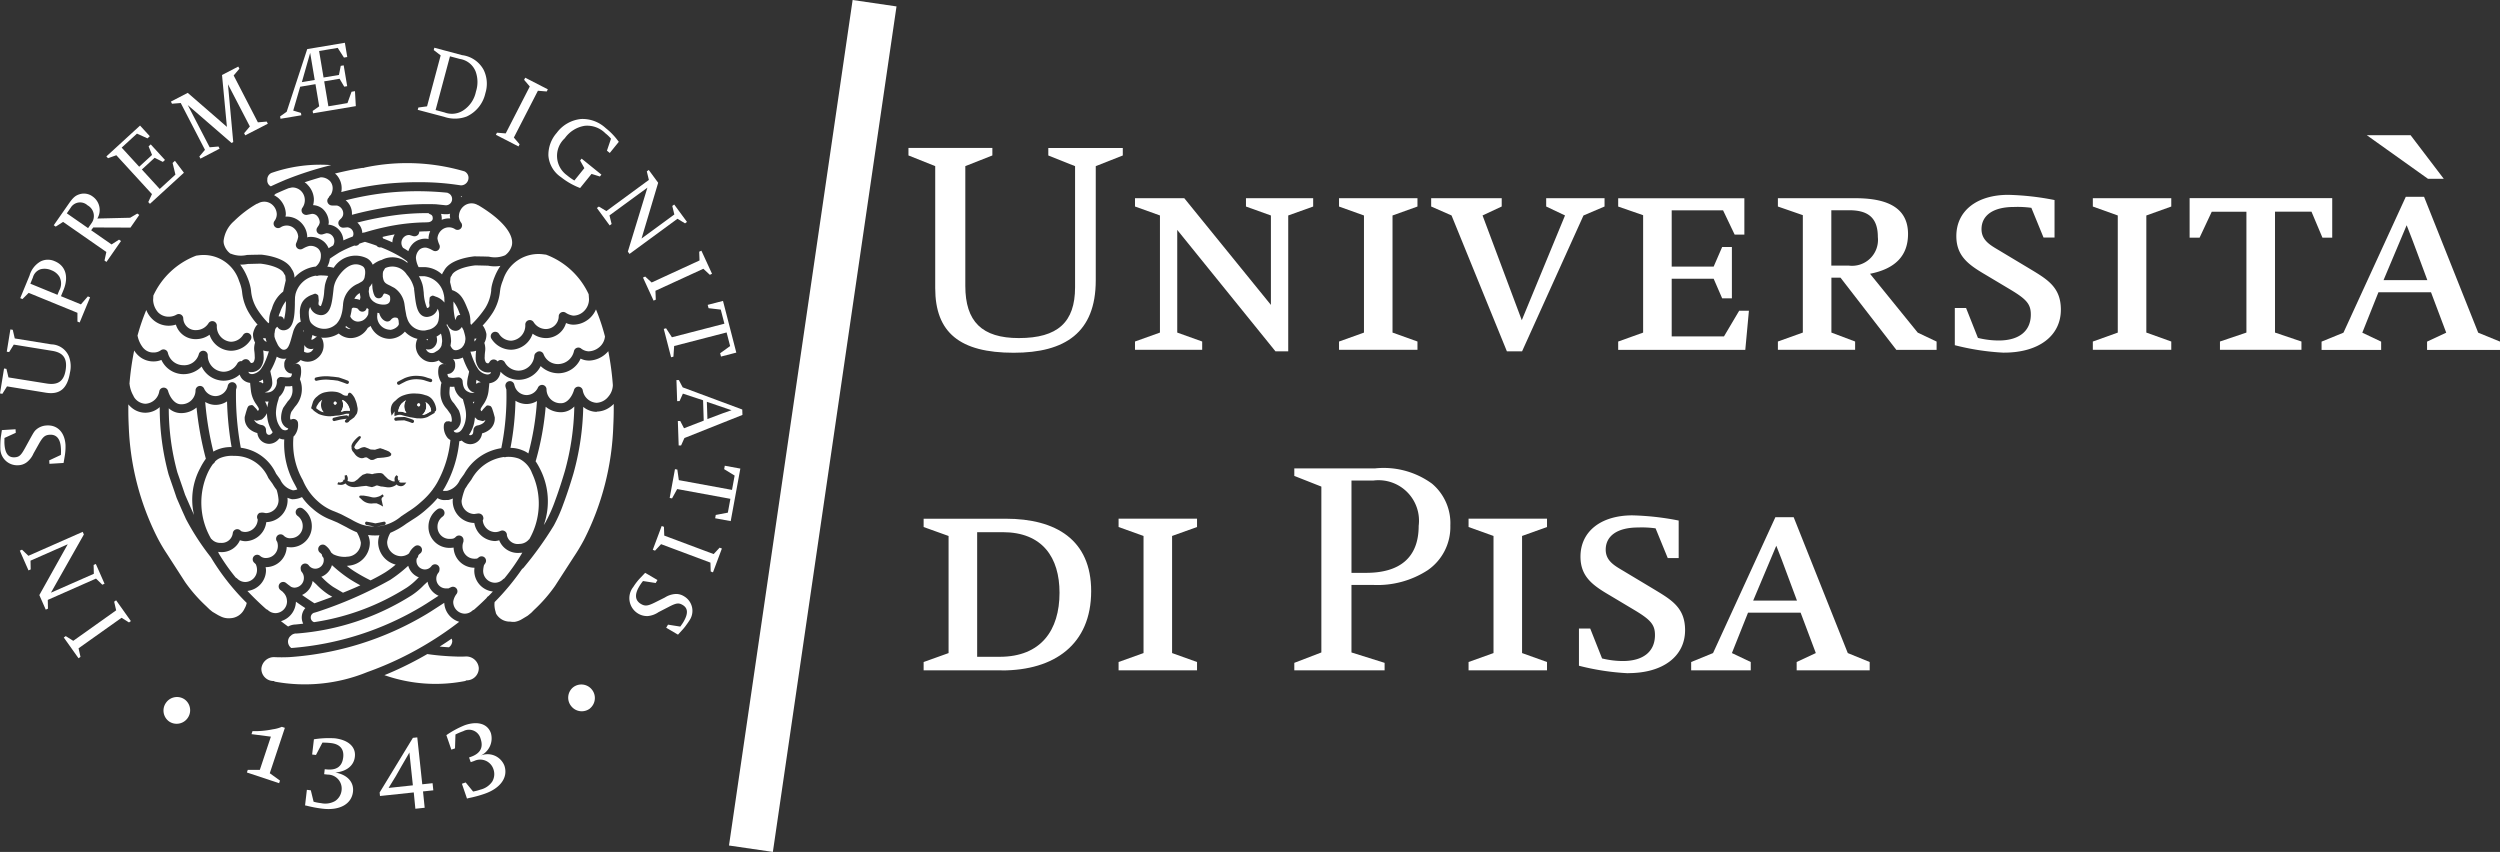 <svg xmlns="http://www.w3.org/2000/svg" xmlns:xlink="http://www.w3.org/1999/xlink" width="150.337" height="51.229" viewBox="0 0 150.337 51.229"><rect x="0" y="0" width="150.337" height="51.229" fill="#333333" stroke="none"/><defs><clipPath id="clip-path"><path id="path18" d="M0-81.324H44.643V-127.41H0Z" transform="translate(0 127.41)"></path></clipPath></defs><g id="UNIPI" transform="translate(0 133.847)"><g id="g12" transform="translate(0 -133.654)"><g id="g14" transform="translate(0 2.379)"><g id="g16" clip-path="url(#clip-path)"><path id="path22" d="M39.747-16.843l.666-2-1.166-.15.061-.182a5.294,5.294,0,0,0,1.224-.11,2.043,2.043,0,0,0,.539-.149l.183.061-.908,2.73.614.442-.052.157-1.938-.644.052-.157.725,0" transform="translate(-24.123 60.569)" fill="#fff"></path><path id="path24" d="M48.153-13.595l.11-.942.237.028.167.687a2.707,2.707,0,0,0,.444.085,1.2,1.2,0,0,0,.842-.122.88.88,0,0,0,.395-.635.838.838,0,0,0-.829-.958l-.217-.025.035-.3.079.009c.626.073.967-.167,1.032-.72.059-.5-.2-.8-.74-.861a4.088,4.088,0,0,0-.511-.026l-.387.742-.231-.027.107-.915a5.7,5.7,0,0,1,1.262-.06c.816.1,1.274.523,1.2,1.115-.062.534-.5.877-1.172.944.713.124,1.128.573,1.059,1.159-.086.738-.8,1.135-1.821,1.015a7.1,7.1,0,0,1-.96-.179l-.1-.019" transform="translate(-29.809 59.461)" fill="#fff"></path><path id="path26" d="M62.062-13.475l.56-.06-.1-.982.62-.066-.045-.429-.62.066-.3-2.821-.264.028-2,3.286.022.211,2.031-.215Zm-1.607-1.256.108-.178.324-.528.348-.611.406-.7.061-.113.21,1.978-1.457.155" transform="translate(-37.084 59.537)" fill="#fff"></path><path id="path28" d="M71.7-15.452l-.308-.9.226-.078.447.547a2.742,2.742,0,0,0,.437-.115,1.2,1.2,0,0,0,.707-.474.881.881,0,0,0,.082-.743.838.838,0,0,0-1.162-.506l-.207.071-.1-.282.075-.026c.6-.2.8-.569.619-1.1a.72.72,0,0,0-1.04-.456,4.06,4.06,0,0,0-.472.2l-.028.837-.219.075-.3-.872a5.718,5.718,0,0,1,1.112-.6c.778-.267,1.375-.079,1.568.485a1.144,1.144,0,0,1-.648,1.358,1.086,1.086,0,0,1,1.456.587c.241.7-.231,1.369-1.2,1.7a7.04,7.04,0,0,1-.943.254l-.1.028" transform="translate(-43.615 60.91)" fill="#fff"></path><path id="path30" d="M26.135-22.677a.806.806,0,0,1-.17-1.122.806.806,0,0,1,1.118-.194.807.807,0,0,1,.175,1.126.808.808,0,0,1-1.123.191" transform="translate(-15.978 63.481)" fill="#fff"></path><path id="path32" d="M14.1-38.156l-.118.084-.447-.28-2.585,1.835.116.515-.118.084-.886-1.248.118-.084.451.284L13.211-38.8l-.12-.519.118-.084.886,1.248" transform="translate(-6.226 72.93)" fill="#fff"></path><path id="path34" d="M8.213-47.09l-.133.059L7.7-47.4,4.8-46.118l.011.527-.133.058-.386-.875L6-49.464l-2.238.986.011.527-.133.059-.523-1.188.133-.059.384.369L6.9-50.211l.07.159-1.98,3.5L7.57-47.688l-.013-.532.133-.059.523,1.188" transform="translate(-1.927 79.621)" fill="#fff"></path><path id="path36" d="M3.856-64.76l-.85.052-.013-.208.7-.327a2.606,2.606,0,0,0,0-.43c-.033-.538-.264-.809-.669-.784-.284.017-.411.124-.647.539l-.33.589a1.33,1.33,0,0,1-.426.543.886.886,0,0,1-.484.163A1.013,1.013,0,0,1,.055-65.673c-.006-.1,0-.273.008-.436.01-.128.021-.234.034-.3l.037-.246.012-.082.822-.05.013.214L.3-66.263l0,.047c0,.151-.006.192,0,.3.035.579.231.84.613.816.266-.016.377-.11.607-.525l.35-.637c.215-.385.246-.433.4-.553a1.036,1.036,0,0,1,.574-.2c.642-.039,1.082.416,1.128,1.168a3.394,3.394,0,0,1-.05.7l-.056.329-.013.065" transform="translate(-0.033 90.028)" fill="#fff"></path><path id="path38" d="M.143-78.29,0-78.313l.244-1.5.143.023.122.513L2.8-78.91c.687.111,1.038-.137,1.146-.8.113-.7-.134-1.055-.8-1.163L.829-81.249.55-80.8l-.143-.023.217-1.339.143.023.121.519,2.191.355a1.18,1.18,0,0,1,1.059.712,1.669,1.669,0,0,1,.069.986c-.157.967-.612,1.345-1.453,1.209L.421-78.738l-.278.448" transform="translate(0 99.4)" fill="#fff"></path><path id="path40" d="M7.4-90.9l-.134-.055-.417.48-1.2-.493.154-.375c.326-.793.123-1.459-.525-1.726a.988.988,0,0,0-.857.012,1.433,1.433,0,0,0-.662.85L3.2-90.85l.134.055.373-.373,2.933,1.2,0,.527.134.055Zm-3.591-.823.152-.37a.707.707,0,0,1,.48-.5,1,1,0,0,1,.631.065.955.955,0,0,1,.489.4.869.869,0,0,1-.022.831l-.1.247-1.63-.669" transform="translate(-1.983 106.207)" fill="#fff"></path><path id="path42" d="M10.866-101.566l2.238.009.529-.762-.119-.083-.429.252-1.974.047a.994.994,0,0,0-.285-1.327.875.875,0,0,0-.774-.136c-.261.08-.4.2-.662.577l-.9,1.29.119.083.444-.284,2.6,1.809-.111.515.119.083.873-1.257-.119-.083-.448.289-1.228-.853Zm-1.59-.85.231-.333a.66.66,0,0,1,1.014-.149.731.731,0,0,1,.256,1.053l-.222.319-1.28-.89" transform="translate(-5.258 112.672)" fill="#fff"></path><path id="path44" d="M18.944-111.695l1.069,1.167.944-.865-.17-.7.141-.129.539.717-2.043,1.871-.1-.107.222-.478-2.142-2.338-.5.179-.1-.107,2.026-1.856.587.641-.141.129-.632-.286-.919.842,1.053,1.15.773-.709-.207-.518.128-.117.857.936-.128.117-.494-.247-.774.709" transform="translate(-10.408 119.32)" fill="#fff"></path><path id="path46" d="M30.337-120.031l-.294-3.117.978-.506.067.129-.344.407L32.2-120.3l.531-.046.067.129-1.359.7-.066-.129.344-.407L30.4-122.59l.318,3.477-.1.053-2.634-2.278L29.3-118.8l.531-.046.067.129-1.153.6-.066-.129.339-.4-1.457-2.816-.526.043-.067-.129,1.014-.525,2.359,2.049" transform="translate(-16.692 125.085)" fill="#fff"></path><path id="path48" d="M46.569-123.589l-.394.278.024.143,2.572-.432-.051-.9-.206.035-.244.682-1.149.193-.252-1.5.926-.156.28.476.177-.03-.21-1.252-.177.03-.108.547-.926.155-.268-1.595,1.12-.188.374.584.2-.034-.144-.857-2.264.38-1.236,3.769-.394.278.024.143,1.252-.21-.024-.143-.464-.139.418-1.434.92-.155Zm-1.043-1.453.5-1.76.274,1.629Z" transform="translate(-27.374 127.41)" fill="#fff"></path><path id="path50" d="M67.531-122.481a1.992,1.992,0,0,0,1.361-.02,2.014,2.014,0,0,0,1.12-1.4,1.9,1.9,0,0,0-.1-1.395,1.713,1.713,0,0,0-1.3-.893l-1.668-.446-.038.14.418.322-.819,3.063-.523.07-.037.14Zm.35-3.638.6.16a1.216,1.216,0,0,1,.948.763,1.852,1.852,0,0,1,.015,1.2,1.764,1.764,0,0,1-.779,1.141,1.25,1.25,0,0,1-1.115.11l-.532-.142.865-3.231" transform="translate(-40.824 126.933)" fill="#fff"></path><path id="path52" d="M78.271-118.463l.066-.129.526.042,1.447-2.821-.341-.4.066-.129,1.361.7-.066.129-.531-.044L79.352-118.3l.346.405-.066.129-1.361-.7" transform="translate(-48.452 124)" fill="#fff"></path><path id="path54" d="M89.153-112.08l-.685.847-.073-.029a4.32,4.32,0,0,1-1.075-.624,1.722,1.722,0,0,1-.759-1.292,2,2,0,0,1,.5-1.371,2.073,2.073,0,0,1,1.474-.836,2.052,2.052,0,0,1,1.472.549,3.949,3.949,0,0,1,.74.763l.048.061-.543.671-.171-.139.245-.718a2.094,2.094,0,0,0-.335-.323,1.543,1.543,0,0,0-1.251-.453,1.819,1.819,0,0,0-1.194.749A1.436,1.436,0,0,0,87.678-112a3.429,3.429,0,0,0,.445.315l.6-.744-.255-.459.091-.113,1.19.962-.091.113-.507-.157" transform="translate(-53.583 119.968)" fill="#fff"></path><path id="path56" d="M94.222-105.046l.117-.086.452.273,2.556-1.875-.124-.513.117-.086.566.771-1,3.353,1.972-1.446-.124-.513.117-.086.768,1.047-.117.086-.455-.277-2.884,2.115-.1-.14,1.176-3.846L94.978-104.6l.128.517-.117.086-.768-1.047" transform="translate(-58.327 114.981)" fill="#fff"></path><path id="path58" d="M101.5-92.971l.132-.061.388.358L104.9-94l-.019-.527.132-.06.639,1.39-.132.06-.39-.363-2.881,1.324.021.532-.132.061-.639-1.39" transform="translate(-62.834 107.09)" fill="#fff"></path><path id="path60" d="M105.274-84.481l3.154-.816-.219-.847-.734-.085-.052-.2.92-.238.8,3.109-.92.238-.051-.2.6-.431-.212-.819-3.154.816-.044.64-.14.036-.441-1.706.14-.036.349.538" transform="translate(-64.866 102.19)" fill="#fff"></path><path id="path62" d="M108.411-71.723l-1.185.458L107-71.7l-.145,0,.05,1.471.145,0,.2-.448,3.49-1.39-.011-.325-3.583-1.333-.23-.439-.145,0,.043,1.269.145-.005.2-.447,1.214.4Zm1.672-.626c-.184.059-.275.091-.516.18l-.933.351-.035-1.037,1.485.506" transform="translate(-66.093 94.446)" fill="#fff"></path><path id="path64" d="M106.253-59.777l3.2.587.158-.861-.63-.387.038-.205.935.171-.579,3.159-.935-.171.036-.2.727-.138.153-.832-3.2-.587-.309.562-.142-.026.318-1.733.142.026.09.635" transform="translate(-65.434 86.078)" fill="#fff"></path><path id="path66" d="M103.574-51.134l.136.051.019.527,2.969,1.111.361-.385.136.051-.536,1.433-.136-.051-.017-.533-2.969-1.111-.363.391-.136-.051.536-1.433" transform="translate(-63.784 80.192)" fill="#fff"></path><path id="path68" d="M100.333-43.737l.735.431-.106.18-.763-.119a2.608,2.608,0,0,0-.242.355c-.273.465-.232.819.118,1.024.245.144.41.126.837-.087l.6-.3a1.331,1.331,0,0,1,.656-.213.885.885,0,0,1,.492.135,1.013,1.013,0,0,1,.317,1.476c-.05.085-.153.226-.25.357a3.025,3.025,0,0,1-.2.233l-.168.184-.056.061-.71-.417.109-.185.738.117.028-.037c.086-.124.112-.156.165-.246.293-.5.276-.826-.054-1.019-.23-.135-.374-.119-.8.1l-.646.333a1.36,1.36,0,0,1-.642.235,1.037,1.037,0,0,1-.59-.151,1.079,1.079,0,0,1-.285-1.6,3.388,3.388,0,0,1,.432-.553l.229-.242.047-.046" transform="translate(-61.532 75.613)" fill="#fff"></path><path id="path70" d="M91.008-24.67A.807.807,0,0,1,89.88-24.8a.806.806,0,0,1,.1-1.131.808.808,0,0,1,1.133.123.808.808,0,0,1-.107,1.135" transform="translate(-55.525 64.698)" fill="#fff"></path><path id="path72" d="M50.388-88.833a1.267,1.267,0,0,0,.309-.528,2.4,2.4,0,0,0,.1-.5l0-.022.011-.074h0a1.457,1.457,0,0,1,.913-1.32s.225-.125.237-.137a.421.421,0,0,0,.153-.262.011.011,0,0,0,0,0v0l.027-.174c.023-.244-.03-.405-.16-.479-.774-.441-1.421.572-1.493.689a1.606,1.606,0,0,0-.23.571s-.014.105-.016.13l-.017.151c-.065.565-.127,1.1-.439,1.315a.511.511,0,0,1-.428.073.675.675,0,0,1-.519-.473.681.681,0,0,0-.087.361,1.943,1.943,0,0,0,.043.381.536.536,0,0,0,.108.23,1.049,1.049,0,0,0,.689.337,1.038,1.038,0,0,0,.791-.268" transform="translate(-30.182 105.762)" fill="#fff"></path><path id="path74" d="M55.938-87.555a1.138,1.138,0,0,1,.331.068c.013-.053.024-.108.035-.162l-.042-.25a.771.771,0,0,0-.324.344" transform="translate(-34.628 102.951)" fill="#fff"></path><path id="path76" d="M49.5-81.175a1.68,1.68,0,0,1-.284-.109,1.875,1.875,0,0,1-.046.184.344.344,0,0,0-.011.078.068.068,0,0,0,.012.033.637.637,0,0,0,.219-.129.277.277,0,0,1,.111-.058" transform="translate(-30.429 98.857)" fill="#fff"></path><path id="path78" d="M54.826-82.525a1.112,1.112,0,0,1-.267-.178c-.014.022-.029.044-.044.065a.547.547,0,0,0,.271.123.145.145,0,0,0,.04-.01" transform="translate(-33.747 99.734)" fill="#fff"></path><path id="path80" d="M67.339-80.423a.378.378,0,0,0,.391.048l.2-.122a.614.614,0,0,0,.235-.313s0-.008,0-.006l.031-.221c0-.052,0-.1-.006-.146s-.008-.071-.013-.1c0-.008,0-.017,0-.025a1.154,1.154,0,0,0-.054-.207,1.453,1.453,0,0,1-.262.179.724.724,0,0,1,.03.188.589.589,0,0,1-.295.532.5.5,0,0,1-.378.035.6.6,0,0,0,.123.163" transform="translate(-41.609 99.003)" fill="#fff"></path><path id="path82" d="M67.373-80.626l-.108.023a.445.445,0,0,0,.1.044.065.065,0,0,0,.012-.033.235.235,0,0,0,0-.034" transform="translate(-41.64 98.449)" fill="#fff"></path><path id="path84" d="M67.654-89c0-.071-.009-.294-.009-.294l-.017-.114s0-.005,0-.008l-.045-.184a1.362,1.362,0,0,0-1.137-.975l-.128,0h-.2a2.246,2.246,0,0,1,.223.531l0,.009a1.427,1.427,0,0,1,.033.164l.035.29a2.631,2.631,0,0,0,.2.922c.1-.026.145-.056.145-.16a.924.924,0,0,0-.018-.155l.025-.277c.008-.083.053-.093.124-.138s.158.011.237.039l.026.009a1.076,1.076,0,0,1,.5.345" transform="translate(-40.927 104.613)" fill="#fff"></path><path id="path86" d="M48.05-79.273a.377.377,0,0,0,.391-.048.6.6,0,0,0,.123-.163.5.5,0,0,1-.378-.035.525.525,0,0,1-.179-.184c0,.033,0,.068,0,.1a2.12,2.12,0,0,1-.02.295l.059.036" transform="translate(-29.709 97.878)" fill="#fff"></path><path id="path88" d="M55.72-84.755a.733.733,0,0,0,.3-.062.7.7,0,0,0,.348-.393c0-.03,0-.07.007-.115l0-.029c0-.044.006-.094.009-.147a1.288,1.288,0,0,1-.1-.079.506.506,0,0,1-.087.155.274.274,0,0,1-.248.065.293.293,0,0,1-.2-.171l.01.022c-.016-.023-.1-.083-.3-.083-.025,0-.054.028-.083.053a3,3,0,0,1-.093.471.515.515,0,0,0,.438.312" transform="translate(-34.221 101.523)" fill="#fff"></path><path id="path90" d="M62.316-90.772a1.891,1.891,0,0,0-.443-.864,1.026,1.026,0,0,0-1.28-.4l-.034.025-.11.187a.7.7,0,0,0-.021.16c0,.008,0,.015,0,.022,0,.024,0,.05,0,.075s0,.033,0,.05q.008.065.024.133c.054.236.174.295.393.4l.076.037a.174.174,0,0,1,.014.011l.19.1a1.441,1.441,0,0,1,.615,1.047c.012.069.022.141.03.217l.075.405s0,.007,0,.01l.01.032.042.13-.01-.037a1.021,1.021,0,0,0,1.086.755l.271-.061a.864.864,0,0,0,.466-.354l0,0,.059-.148a1.964,1.964,0,0,0,.043-.381.683.683,0,0,0-.087-.361.675.675,0,0,1-.519.473.514.514,0,0,1-.428-.073c-.312-.216-.373-.75-.438-1.315l-.034-.28" transform="translate(-37.408 105.578)" fill="#fff"></path><path id="path92" d="M45.8-90.674l-.017,0a1.507,1.507,0,0,0-1.206,1.116l-.028.168-.009.318c0,.043,0,.087,0,.131-.014.664-.059,1.427-.573,1.538a.432.432,0,0,1-.481-.2.413.413,0,0,0-.041.031h0a.309.309,0,0,0-.092.145l-.019.1a.265.265,0,0,1-.016.1c0,.015,0,.031-.006.044s0,.015,0,.023a.521.521,0,0,0,0,.056c0,.005,0,.01,0,.016a.452.452,0,0,0,0,.06s0,0,0,.007.007.035.012.054l.006.019c0,.017.011.035.017.054l.007.021.032.087.133.279.036.057c.071.1.184.23.311.23.239,0,.339-.23.486-.778l.1-.354a1.5,1.5,0,0,1,.081-.19l.019-.036a.954.954,0,0,1,.091-.139l0-.006a.58.58,0,0,1,.256-.188c0-.011-.009-.021-.011-.033-.019-.1-.033-.19-.041-.279,0-.03,0-.057,0-.085s-.007-.087-.007-.128c0-.015,0-.029,0-.044s0-.052,0-.078a1.532,1.532,0,0,1,.019-.153c0-.023.008-.047.013-.069a1.068,1.068,0,0,1,.05-.16c0-.011.007-.024.012-.034a.967.967,0,0,1,.094-.167c.01-.015.022-.027.033-.041a.99.99,0,0,1,.093-.1l.05-.043a.988.988,0,0,1,.114-.08c.018-.011.034-.023.054-.033a1.33,1.33,0,0,1,.194-.087l.026-.009c.079-.028.166-.084.237-.039s.116.055.124.138l.025.278a.911.911,0,0,0-.018.157c0,.1.045.131.145.157a2.63,2.63,0,0,0,.2-.923l.021-.179.014-.11a1.15,1.15,0,0,1,.03-.145,2.1,2.1,0,0,1,.176-.459,3.264,3.264,0,0,0-.568-.028.264.264,0,0,1-.187.016" transform="translate(-26.808 104.68)" fill="#fff"></path><path id="path94" d="M58.582-88.276a1.147,1.147,0,0,0,.472.113c.384.011.412-.208.422-.28a.638.638,0,0,0,0-.114.3.3,0,0,0,0-.032.333.333,0,0,0-.012-.057l0-.013a.166.166,0,0,0-.053-.07s-.081-.044-.109-.056a.587.587,0,0,0-.191-.045.5.5,0,0,0-.085.138.27.27,0,0,1-.22.148.268.268,0,0,1-.241-.111.524.524,0,0,1-.053-.1c0-.01-.009-.021-.013-.032q-.017-.042-.03-.089c0-.011-.007-.022-.01-.034a2.147,2.147,0,0,1-.05-.269c0-.011,0-.023,0-.035,0-.034-.008-.068-.011-.1,0-.011,0-.022,0-.033,0-.036,0-.07-.006-.1a.925.925,0,0,1-.171.236c-.006.046-.022.174-.031.239l0,.04.044.254a.677.677,0,0,0,.361.4" transform="translate(-36.014 103.909)" fill="#fff"></path><path id="path96" d="M47.914-81.921a.785.785,0,0,0,.012-.127h0a.309.309,0,0,0-.033.042.23.23,0,0,1,.021.086" transform="translate(-29.647 99.329)" fill="#fff"></path><path id="path98" d="M40.575-91.891a.268.268,0,0,1-.039-.064c-.114-.268-.7-.511-1.415-.589l-.467.012-.3.008a2.047,2.047,0,0,1-.45.037,3.365,3.365,0,0,1,.446.8,3.151,3.151,0,0,1,.187.622l.022.154a2.479,2.479,0,0,0,.365,1.1,5.208,5.208,0,0,0,.681.853c.013-.019.026-.038.042-.057l0-.083a1.625,1.625,0,0,1,.1-.583l.066-.161a1.935,1.935,0,0,1,.677-1.02l.155-.675-.014-.146c-.009-.131-.014-.156-.054-.205" transform="translate(-23.462 105.826)" fill="#fff"></path><path id="path100" d="M44.014-85.817a.554.554,0,0,0-.025.109.408.408,0,0,1,.085-.008.213.213,0,0,1,.209.134l.027.068a4.1,4.1,0,0,0,.114-1.053s0-.021,0-.053c0-.005,0-.009,0-.014a2.274,2.274,0,0,0-.345.654l-.067.163" transform="translate(-27.231 102.168)" fill="#fff"></path><path id="path102" d="M60.934-100.207c0-.011,0-.02,0-.028a.205.205,0,0,0-.137-.208.267.267,0,0,1-.115-.075,14.727,14.727,0,0,0-1.86.106,19.448,19.448,0,0,0-2.42.463.9.9,0,0,1,.3.629.268.268,0,0,1,.13-.033c.384-.118.793-.226,1.227-.321a12.256,12.256,0,0,1,2.48-.289l.161-.01c.214-.049.239-.169.239-.235" transform="translate(-34.914 110.762)" fill="#fff"></path><path id="path104" d="M51.816-94.988a1.229,1.229,0,0,1-.155.488,2.374,2.374,0,0,1,.386.067A1.549,1.549,0,0,1,54.052-95a.816.816,0,0,1,.342.383,1.615,1.615,0,0,1,.484-.274.233.233,0,0,1,.041-.007,1.388,1.388,0,0,1,1.572.18c-.008-.031-.015-.063-.02-.093a4.3,4.3,0,0,0-.548-.365l-.02-.011a8.1,8.1,0,0,0-1.013-.476.257.257,0,0,1-.264-.1c-.223-.082-.458-.158-.7-.23-.114.036-.228.072-.335.11a.259.259,0,0,1-.3.113,7.44,7.44,0,0,0-.9.413s-.447.279-.566.373" transform="translate(-31.98 107.964)" fill="#fff"></path><path id="path106" d="M60.314-83.748c.232,0,.539-.206.539-.362l-.017-.206-.028-.089a.117.117,0,0,0-.093-.073.416.416,0,0,0-.077-.01.3.3,0,0,0-.034,0,.264.264,0,0,0-.05.006.379.379,0,0,0-.185.134.271.271,0,0,1-.293.085.519.519,0,0,1-.147-.078c-.011-.008-.022-.018-.033-.027a.605.605,0,0,1-.089-.1l-.011-.014a.9.9,0,0,1-.123-.272c-.037-.006-.073-.013-.11-.021,0,.07-.008.134-.008.134a.792.792,0,0,0,.757.885" transform="translate(-36.868 101.012)" fill="#fff"></path><path id="path108" d="M60.419-96.915c.193.075.38.152.556.233,0-.011,0-.023,0-.035a1.033,1.033,0,0,1,.138-.444c-.16.029-.32.058-.48.093-.087.019-.169.04-.254.06l.038.092" transform="translate(-37.378 108.684)" fill="#fff"></path><path id="path110" d="M44.285-72.331a.9.9,0,0,0,.269-.685c0-.062-.012-.147-.019-.222l-.014,0c-.027.007-.054.012-.081.016l-.049.006-.045,0-.06,0h-.093l-.049,0-.036,0c0,.006,0,.013-.005.018a1.133,1.133,0,0,1-.355.622l-.052.192a2.675,2.675,0,0,0-.138.749,1.655,1.655,0,0,0,.029.308,1.265,1.265,0,0,0,.3.656.3.3,0,0,0,.166.092.255.255,0,0,0,.214-.041.228.228,0,0,0,.031-.065.524.524,0,0,1-.224-.129.706.706,0,0,1-.207-.532,1.54,1.54,0,0,1,.13-.578l.286-.409" transform="translate(-26.964 93.875)" fill="#fff"></path><path id="path112" d="M65.087-97.681l-.022,0-.2.012c-.143,0-.288.009-.432.017a.3.3,0,0,1-.063.182.3.3,0,0,1-.312.087l-.21-.063a.437.437,0,0,0-.32.108A.482.482,0,0,0,63.36-97a.489.489,0,0,0,.1.325c.113.065.219.131.318.2a1.14,1.14,0,0,1,.33-.506,1.077,1.077,0,0,1,.825-.236c.021,0,.042.014.064.018,0-.011-.007-.026-.007-.037s0-.022,0-.033a1.293,1.293,0,0,1,.1-.409" transform="translate(-39.221 109.007)" fill="#fff"></path><path id="path114" d="M71.2-70.474a.229.229,0,0,0,.031.065.257.257,0,0,0,.215.041.273.273,0,0,0,.136-.064.576.576,0,0,0,.106-.113,1.444,1.444,0,0,0,.226-.571,1.691,1.691,0,0,0,.028-.272c0-.008,0-.016,0-.023a1.738,1.738,0,0,0-.016-.237c0-.022-.007-.043-.011-.065-.01-.058-.021-.116-.035-.174-.006-.023-.011-.046-.016-.069-.019-.072-.038-.144-.06-.219l-.052-.194a1.082,1.082,0,0,1-.515-.751,1.651,1.651,0,0,1-.265,0,2.736,2.736,0,0,0-.026.309.893.893,0,0,0,.268.686s.286.41.291.422a1.519,1.519,0,0,1,.124.564.707.707,0,0,1-.207.533.522.522,0,0,1-.224.129" transform="translate(-43.917 93.802)" fill="#fff"></path><path id="path116" d="M68.236-101.315a.675.675,0,0,0,.149.439.271.271,0,0,1-.038.338.272.272,0,0,1-.339.034.676.676,0,0,0-.322-.11.672.672,0,0,0-.491.166.729.729,0,0,0-.248.505,1.484,1.484,0,0,0,.119.379.272.272,0,0,1-.06.307.267.267,0,0,1-.307.045l-.07-.036a1.38,1.38,0,0,0-.339-.141.54.54,0,0,0-.417.111.716.716,0,0,0-.22.507,1.477,1.477,0,0,0,.161.548l.233,0,.125,0a1.633,1.633,0,0,1,1.052.44.719.719,0,0,1,.1-.188.3.3,0,0,1,.028-.047s0,.008-.006.012c.322-.63,1.374-.814,1.825-.864l.543.009.28.008a.446.446,0,0,1,.071.007,1.572,1.572,0,0,0,.951-.088,1.057,1.057,0,0,0,.407-.595.82.82,0,0,0,.017-.168c0-.664-.751-1.48-2.028-2.243a.257.257,0,0,1-.042-.015.733.733,0,0,0-.32-.1.736.736,0,0,0-.538.182.8.8,0,0,0-.272.554" transform="translate(-40.642 111.713)" fill="#fff"></path><path id="path118" d="M57.621-103.1A15.719,15.719,0,0,1,60-103.2l.568.059.069,0a.371.371,0,0,0,.332-.4.374.374,0,0,0-.243-.331.311.311,0,0,1-.035-.021,17.93,17.93,0,0,0-3.516-.009,17.916,17.916,0,0,0-2.606.464,1.021,1.021,0,0,1,.379.82c0,.017,0,.035,0,.053a19.717,19.717,0,0,1,2.672-.528" transform="translate(-33.783 112.911)" fill="#fff"></path><path id="path120" d="M45.314-101.584a1.225,1.225,0,0,1,.965.3,1.072,1.072,0,0,1,.256.373c.084-.056.176-.111.271-.166a.492.492,0,0,0,.072-.292.482.482,0,0,0-.164-.335.439.439,0,0,0-.32-.109l-.21.063a.3.3,0,0,1-.311-.086.261.261,0,0,1-.033-.3l.048-.077a.549.549,0,0,0,.114-.25.6.6,0,0,0-.182-.415.412.412,0,0,0-.29-.1l-.276.056a.288.288,0,0,1-.3-.116.265.265,0,0,1,0-.3.788.788,0,0,0,.149-.518.769.769,0,0,0-.262-.533.709.709,0,0,0-.205-.123.691.691,0,0,0-.313-.052l-.194.042s.007,0,.012-.005q-.42.169-.8.347a.265.265,0,0,1-.09.075,1.258,1.258,0,0,1,.135.084,1.232,1.232,0,0,1,.119.085,1.336,1.336,0,0,1,.457.926c0,.026,0,.051,0,.076a.89.89,0,0,1-.023.122,1.209,1.209,0,0,1,.876.3,1.266,1.266,0,0,1,.434.878c0,.011,0,.021,0,.032s-.006.026-.007.038c.023,0,.046-.017.069-.019" transform="translate(-26.774 113.267)" fill="#fff"></path><path id="path122" d="M70.168-100.147a.822.822,0,0,1-.023-.122c0-.025,0-.05,0-.075s.01-.054.014-.081a.877.877,0,0,1-.171.03l-.172,0-.2-.021a.9.9,0,0,1,.039.206.861.861,0,0,1,0,.152,1.2,1.2,0,0,1,.519-.085" transform="translate(-43.093 110.705)" fill="#fff"></path><path id="path124" d="M41.532-80.8a.566.566,0,0,0,.031.091.4.4,0,0,0,.181.139,1.441,1.441,0,0,1-.062-.224.459.459,0,0,1-.15-.006" transform="translate(-25.71 98.557)" fill="#fff"></path><path id="path126" d="M54.918-44.855l-.051.043a8.272,8.272,0,0,1-1.04.809,24.6,24.6,0,0,1-4.358,1.912l-.133.04a.263.263,0,0,1-.058.018l-.012,0a.293.293,0,0,0-.213.286.291.291,0,0,0,.2.283,14.334,14.334,0,0,0,5.581-2.081,3.827,3.827,0,0,0,.644-.545l.076-.067a1.054,1.054,0,0,1-.639-.7" transform="translate(-30.366 76.305)" fill="#fff"></path><path id="path128" d="M45.95-39.226a.484.484,0,0,0-.279.094.266.266,0,0,1-.07.061.474.474,0,0,0-.142.327.477.477,0,0,0,.2.392,17.929,17.929,0,0,0,7.871-2.513l.247-.153.737-.477a1.119,1.119,0,0,1-.661-.845l-.218.2a4.278,4.278,0,0,1-.738.619,15.087,15.087,0,0,1-6.946,2.3" transform="translate(-28.14 74.748)" fill="#fff"></path><path id="path130" d="M48.313-42.445a1.123,1.123,0,0,1-.636.839q.366.258.745.5l.027-.008c.367-.128.713-.255,1.048-.382l-.228-.134a4.273,4.273,0,0,1-.738-.619l-.218-.2" transform="translate(-29.514 74.813)" fill="#fff"></path><path id="path132" d="M52.02-43.3q.562-.226,1.045-.445c-.2-.108-.4-.222-.619-.36a8.265,8.265,0,0,1-1.04-.81l-.051-.043a1.053,1.053,0,0,1-.639.7l.075.067a3.816,3.816,0,0,0,.643.545l.585.345" transform="translate(-31.395 76.371)" fill="#fff"></path><path id="path134" d="M56.628-49.29a1.29,1.29,0,0,1,.077-.4,2.967,2.967,0,0,1-.347.01c-.122,0-.232-.014-.337-.027a1.34,1.34,0,0,1,.106.448,1.386,1.386,0,0,1-1.307,1.4.26.26,0,0,1-.062.008l.011,0-.026,0a5.084,5.084,0,0,0,.481.346,10.206,10.206,0,0,0,.95.528c.336-.167.636-.331.888-.487a5.623,5.623,0,0,0,.622-.462,1.4,1.4,0,0,1-1.057-1.365" transform="translate(-33.888 79.306)" fill="#fff"></path><path id="path136" d="M74.676-70.632c.021-.04.043-.077.066-.114a.737.737,0,0,1-.083.008l-.012,0c.01.034.019.068.028.1" transform="translate(-46.21 92.333)" fill="#fff"></path><path id="path138" d="M38.557-49.446a.734.734,0,0,0-.188-.479.25.25,0,0,1-.038-.039l-.015-.024c-.052-.041-.106-.081-.157-.123a.271.271,0,0,1-.041-.381.271.271,0,0,1,.381-.041c.062.05.126.1.189.147,0,0,.01,0,.014.009l0,0,.091.071a.5.5,0,0,0,.215.057.581.581,0,0,0,.566-.593.545.545,0,0,0-.13-.355.27.27,0,0,1-.057-.142l-.006-.064a.271.271,0,0,1,.173-.279.27.27,0,0,1,.315.093.488.488,0,0,0,.4.2.513.513,0,0,0,.5-.524.54.54,0,0,0-.017-.132.286.286,0,0,1-.094-.193.509.509,0,0,0-.109-.109.271.271,0,0,1-.063-.378.271.271,0,0,1,.378-.064,1.061,1.061,0,0,1,.346.423l.131.109h0a1.538,1.538,0,0,0,.767.154.278.278,0,0,1,.066-.008A.846.846,0,0,0,43-52.964a2,2,0,0,0-.238-.614,5.064,5.064,0,0,1-.624-.306l-.544-.281-.369-.157a3.534,3.534,0,0,1-1.142-.691,3.3,3.3,0,0,1-.622-.683,1.337,1.337,0,0,1-.57.13.262.262,0,0,1-.073-.01c-.084-.023-.16-.05-.232-.078a1.269,1.269,0,0,1,.009.131,1.321,1.321,0,0,1-1.282,1.333,1.3,1.3,0,0,1-1.267,1.149,1.269,1.269,0,0,1-.318-.06,1.2,1.2,0,0,1-1.151.714,1.437,1.437,0,0,1-.167-.016.272.272,0,0,1,.043.092,12.106,12.106,0,0,0,1.029,1.462.269.269,0,0,1,.088.059.682.682,0,0,0,.485.2.719.719,0,0,0,.7-.733.769.769,0,0,0-.078-.342l-.093-.087a.277.277,0,0,1-.021-.382.265.265,0,0,1,.371-.032.5.5,0,0,0,.375.133.718.718,0,0,0,.7-.733.769.769,0,0,0-.041-.24l-.022-.034a.271.271,0,0,1-.043-.146.27.27,0,0,1,.1-.212.271.271,0,0,1,.363.024.52.52,0,0,0,.438.149.719.719,0,0,0,.7-.733.744.744,0,0,0-.309-.608.271.271,0,0,1-.065-.377A.271.271,0,0,1,39.513-55a1.286,1.286,0,0,1,.538,1.051,1.261,1.261,0,0,1-1.243,1.274,1.614,1.614,0,0,1-.267-.024,1.253,1.253,0,0,1-1.232,1.216c-.013,0-.022-.005-.035-.005a1.276,1.276,0,0,1,.022.174,1.26,1.26,0,0,1-1.119,1.262c.351.371.729.739,1.137,1.1a.267.267,0,0,1,.1.056.673.673,0,0,0,.455.179.708.708,0,0,0,.691-.723" transform="translate(-21.3 83.016)" fill="#fff"></path><path id="path140" d="M45.239-37.812c.154-.014.3-.032.449-.049a.847.847,0,0,1-.087-.371.848.848,0,0,1,.215-.564c-.191-.126-.381-.255-.566-.386a1.255,1.255,0,0,1-.9,1.171q.211.164.43.323a.952.952,0,0,1,.458-.123" transform="translate(-27.455 72.793)" fill="#fff"></path><path id="path142" d="M63.256-30.909a20.864,20.864,0,0,1-1.986,1.016q-.294.131-.587.249a9.256,9.256,0,0,0,4.862.351c.027-.012.047-.036.078-.038l.028,0a.731.731,0,0,0,.707-.745.757.757,0,0,0-.78-.691c-.2.011-.432.012-.676,0a14.835,14.835,0,0,1-1.646-.146" transform="translate(-37.566 67.672)" fill="#fff"></path><path id="path144" d="M23.722-63.42l-.22-.487s-.346-.791-.348-.8-.147-.434-.145-.429l-.331-.957a15.309,15.309,0,0,1-.539-4.071,1.292,1.292,0,0,1-.862.339,1.279,1.279,0,0,1-.77-.258,1.51,1.51,0,0,1-.256-.245c0,.109,0,.219,0,.329q0,.5.026,1.006a16.088,16.088,0,0,0,1.712,6.661,10,10,0,0,0,.576.983l1.1,1.707a9.066,9.066,0,0,0,1.278,1.458s.032.033.037.037l.155.15.177.144c.04.024.337.2.337.2l.123.061a1.088,1.088,0,0,0,.627.123A.977.977,0,0,0,27.217-58l.021-.043a1.071,1.071,0,0,0,.132-.344,13.938,13.938,0,0,1-2.158-2.748,15.03,15.03,0,0,1-1.49-2.287" transform="translate(-12.534 92.072)" fill="#fff"></path><path id="path146" d="M33.134-67.9a2.082,2.082,0,0,1,.842-.148,19.132,19.132,0,0,1-.274-2.749,1.265,1.265,0,0,1-.691.211,1.221,1.221,0,0,1-.622-.176,18.659,18.659,0,0,0,.492,2.987,1.321,1.321,0,0,1,.254-.125" transform="translate(-20.049 92.362)" fill="#fff"></path><path id="path148" d="M70.157-33.222a.474.474,0,0,0-.035-.133c-.233.163-.474.322-.719.477.191.019.377.034.557.044a.478.478,0,0,0,.2-.388" transform="translate(-42.963 69.187)" fill="#fff"></path><path id="path150" d="M35.3-58.746l.033-.011a.522.522,0,0,1,.194,0l.129.024a.78.78,0,0,0,.762-.8,2.713,2.713,0,0,0-.115-.6,2.6,2.6,0,0,1-.244-.361l-.237-.326a.26.26,0,0,1-.031-.055,2.192,2.192,0,0,0-2.059-1.3,1.835,1.835,0,0,0-.786.113.921.921,0,0,0-.347.226.264.264,0,0,1-.121.142,3.35,3.35,0,0,0-.3.5,4.331,4.331,0,0,0,.182,4,.245.245,0,0,1,.031.024.684.684,0,0,0,.551.225.666.666,0,0,0,.724-.589.27.27,0,0,1,.176-.218.27.27,0,0,1,.275.055l.058.052a.728.728,0,0,0,.237.045.774.774,0,0,0,.754-.753l0,0a.292.292,0,0,1-.041-.148.261.261,0,0,1,.015-.089.275.275,0,0,1,.162-.169" transform="translate(-19.667 87.018)" fill="#fff"></path><path id="path152" d="M20.674-76.074a.85.85,0,0,0,.709.447.893.893,0,0,0,.837-.756.271.271,0,0,1,.256-.214.27.27,0,0,1,.27.2c.11.383.4.8.772.8a.839.839,0,0,0,.881-.832.271.271,0,0,1,.214-.265.271.271,0,0,1,.3.153.76.76,0,0,0,.685.454.769.769,0,0,0,.74-.622.271.271,0,0,1,.32-.21.271.271,0,0,1,.21.32c-.009.041-.023.079-.035.118a17.447,17.447,0,0,0,.287,3.5,2.7,2.7,0,0,1,2.12,1.559l.234.322a.181.181,0,0,1,.017.026,1.137,1.137,0,0,0,.767.652.826.826,0,0,0,.262-.054c-.051-.1-.1-.2-.158-.307a4.944,4.944,0,0,1-.628-2.7c-.023,0-.045,0-.07,0a.749.749,0,0,1-.221-.064L29.4-73.5a.765.765,0,0,1-.563.284.719.719,0,0,1-.534-.23.752.752,0,0,1-.188-.419,1.2,1.2,0,0,1-.461-.233.852.852,0,0,1-.3-.662c0-.022,0-.044,0-.067l.079-.291.053-.168c.029-.091.072-.216.165-.237s.159-.048.225.02l.18.186c.021.03.056.078.091.12a.151.151,0,0,0,.061-.1c0-.057-.048-.131-.141-.272a1.755,1.755,0,0,1-.338-.843l-.033-.307-.015-.164a.762.762,0,0,1-.448-.206.755.755,0,0,1-.18-.293,1.472,1.472,0,0,1-.967.369,1.481,1.481,0,0,1-1.321-.854,1.523,1.523,0,0,1-1.1.461,1.473,1.473,0,0,1-1.319-.857,1.252,1.252,0,0,1-.464.091,1.34,1.34,0,0,1-.765-.227,1.471,1.471,0,0,1-.408-.431,16.886,16.886,0,0,0-.283,2c0,.006,0,.01.005.016a1.807,1.807,0,0,0,.25.738" transform="translate(-12.64 97.335)" fill="#fff"></path><path id="path154" d="M28.871-66.754a19.742,19.742,0,0,1-.56-3.08,1.434,1.434,0,0,1-.942.336,1.091,1.091,0,0,1-.728-.291,14.638,14.638,0,0,0,.515,3.849l.322.93.145.427.327.747.21.466a4,4,0,0,1,.369-2.817,3.845,3.845,0,0,1,.343-.568" transform="translate(-16.492 91.768)" fill="#fff"></path><path id="path156" d="M82.508-90.139a1.455,1.455,0,0,1-.875.294,1.1,1.1,0,0,1-.434-.1,1.248,1.248,0,0,1-1.209.907,1.388,1.388,0,0,1-.8-.265,1.391,1.391,0,0,1-1.284.965A1.414,1.414,0,0,1,76.714-89a.271.271,0,0,1,.082-.374.271.271,0,0,1,.374.082.874.874,0,0,0,.736.411.916.916,0,0,0,.843-.972.271.271,0,0,1,.2-.26.27.27,0,0,1,.3.115.877.877,0,0,0,.741.416.778.778,0,0,0,.77-.788.269.269,0,0,1,.147-.211.271.271,0,0,1,.257.008,1.1,1.1,0,0,0,.469.185.919.919,0,0,0,.635-.26,1,1,0,0,0,.313-.727l-.02-.3a4.615,4.615,0,0,0-2.575-2.385l-.035,0-.137-.018a2.233,2.233,0,0,0-2.405,1.557,2.62,2.62,0,0,0-.156.5l-.022.151a2.992,2.992,0,0,1-.429,1.287,5.031,5.031,0,0,1-.618.792.327.327,0,0,1,.06.071,1.3,1.3,0,0,1,.167.435,1.045,1.045,0,0,1-.124.536,1.2,1.2,0,0,1,.057.344,1.264,1.264,0,0,1-.011.168,2.435,2.435,0,0,0-.024.321.552.552,0,0,0,.072.342.208.208,0,0,0,.144.055.355.355,0,0,0,.093-.11.273.273,0,0,1,.226-.123.3.3,0,0,1,.241.12l0,0a.264.264,0,0,1,.065-.055.271.271,0,0,1,.368.107.95.95,0,0,0,.827.5.964.964,0,0,0,.946-.889.265.265,0,0,1,.124-.2.273.273,0,0,1,.094-.057.271.271,0,0,1,.344.168.916.916,0,0,0,.915.581.988.988,0,0,0,.91-.785.271.271,0,0,1,.164-.188.271.271,0,0,1,.248.027.8.8,0,0,0,.461.181,1.021,1.021,0,0,0,.6-.211.953.953,0,0,0,.389-.67.146.146,0,0,1,0-.015A12.308,12.308,0,0,0,83-90.762a1.53,1.53,0,0,1-.489.623" transform="translate(-47.161 106.797)" fill="#fff"></path><path id="path158" d="M52.261-39.014l-.8.516-.246.153a18.479,18.479,0,0,1-8.293,2.6c-.309.013-.6.014-.868,0a.761.761,0,0,0-.794.691.731.731,0,0,0,.707.744l.027,0c.031,0,.051.026.078.038a9.936,9.936,0,0,0,5.559-.575,19.846,19.846,0,0,0,3.866-1.87,19.409,19.409,0,0,0,1.66-1.153,1.253,1.253,0,0,1-.9-1.147" transform="translate(-25.542 72.69)" fill="#fff"></path><path id="path160" d="M78.665-78.17a1.09,1.09,0,0,1-.48-.116,1.467,1.467,0,0,1-1.3.881,1.55,1.55,0,0,1-1.1-.431,1.484,1.484,0,0,1-1.325.825A1.476,1.476,0,0,1,73.37-77.5a.8.8,0,0,1-.225.489.759.759,0,0,1-.448.206l-.015.162-.033.308a1.761,1.761,0,0,1-.338.843c-.093.142-.141.215-.141.272a.149.149,0,0,0,.061.1c.035-.042.071-.09.091-.12l.179-.186c.066-.069.133-.042.225-.021s.136.146.165.237l.054.168.079.29c0,.023,0,.045,0,.067a.851.851,0,0,1-.306.663,1.205,1.205,0,0,1-.458.232.757.757,0,0,1-.188.42.72.72,0,0,1-.534.23.746.746,0,0,1-.5-.218.737.737,0,0,1-.146.04,7.078,7.078,0,0,1-.873,2.78c-.041.069-.081.132-.121.194a.473.473,0,0,0,.173.012h.074a1.138,1.138,0,0,0,.782-.658.3.3,0,0,1,.017-.026s.243-.335.232-.318A3.092,3.092,0,0,1,73.416-72.9a15.547,15.547,0,0,0,.306-3.529,1.266,1.266,0,0,1-.054-.178.271.271,0,0,1,.21-.32.271.271,0,0,1,.32.21.774.774,0,0,0,.029.1.282.282,0,0,1,.016.046.761.761,0,0,0,.694.478.759.759,0,0,0,.685-.454.271.271,0,0,1,.3-.153.271.271,0,0,1,.214.264.839.839,0,0,0,.881.832c.374,0,.663-.412.772-.795a.271.271,0,0,1,.27-.2.27.27,0,0,1,.255.215.892.892,0,0,0,.837.756.961.961,0,0,0,.71-.38,1.1,1.1,0,0,0,.264-.684.025.025,0,0,0,0,0,17.1,17.1,0,0,0-.275-2.041,1.573,1.573,0,0,1-.436.362,1.549,1.549,0,0,1-.755.205" transform="translate(-43.271 97.279)" fill="#fff"></path><path id="path162" d="M84.212-69.9A1.281,1.281,0,0,1,83.4-70.2a16.04,16.04,0,0,1-.594,4.026c-.137.46-.351,1.148-.6,1.809h0a8.963,8.963,0,0,1-.583,1.315,21.039,21.039,0,0,1-1.815,2.527.265.265,0,0,1-.08.063,14.616,14.616,0,0,1-1.658,2c-.006.059-.01.114-.01.161a1.483,1.483,0,0,0,.066.408l.029.117a.943.943,0,0,0,.816.488.237.237,0,0,1,.043,0,1.018,1.018,0,0,0,.274.013,1.193,1.193,0,0,0,.417-.156l.352-.211.187-.153.137-.131.044-.048a9.042,9.042,0,0,0,1.274-1.453l1.108-1.717a11.944,11.944,0,0,0,.638-1.061,16.26,16.26,0,0,0,1.763-6.879q.026-.509.026-1.007c0-.1,0-.191,0-.287a1.7,1.7,0,0,1-.26.215,1.388,1.388,0,0,1-.767.245" transform="translate(-48.327 92.095)" fill="#fff"></path><path id="path164" d="M22.075-88.332a.769.769,0,0,0,.6.255.715.715,0,0,0,.449-.141.27.27,0,0,1,.248-.026.27.27,0,0,1,.164.187.958.958,0,0,0,.922.745.907.907,0,0,0,.939-.661.271.271,0,0,1,.3-.206.271.271,0,0,1,.239.269.973.973,0,0,0,.951.991.949.949,0,0,0,.827-.5.27.27,0,0,1,.272-.137.3.3,0,0,1,.239-.119.274.274,0,0,1,.226.122.359.359,0,0,0,.093.111c.1-.011.133-.041.144-.056a.552.552,0,0,0,.072-.342,2.421,2.421,0,0,0-.024-.321,1.266,1.266,0,0,1-.011-.167,1.2,1.2,0,0,1,.056-.344,1.047,1.047,0,0,1-.124-.536,1.285,1.285,0,0,1,.168-.435.288.288,0,0,1,.108-.107,4.543,4.543,0,0,1-.5-.677A2.991,2.991,0,0,1,28-91.713s-.021-.142-.021-.143a2.619,2.619,0,0,0-.157-.512A2.237,2.237,0,0,0,25.4-93.922l-.152.02-.03.01A4.652,4.652,0,0,0,22.664-91.5c0,.023-.012.262-.014.263a1.193,1.193,0,0,0,.29.736.874.874,0,0,0,.658.271.916.916,0,0,0,.459-.123.272.272,0,0,1,.258-.008.272.272,0,0,1,.147.211.733.733,0,0,0,.779.727.876.876,0,0,0,.741-.416.27.27,0,0,1,.3-.115.27.27,0,0,1,.2.26.915.915,0,0,0,.843.971.874.874,0,0,0,.736-.411.27.27,0,0,1,.374-.082.27.27,0,0,1,.082.374,1.412,1.412,0,0,1-1.191.661,1.391,1.391,0,0,1-1.283-.964,1.388,1.388,0,0,1-.8.264,1.229,1.229,0,0,1-1.224-.873,1.454,1.454,0,0,1-.419.067A1.41,1.41,0,0,1,22.7-90a1.505,1.505,0,0,1-.461-.632,12.148,12.148,0,0,0-.529,1.546.138.138,0,0,1,.007.015,1.682,1.682,0,0,0,.354.74" transform="translate(-13.442 106.702)" fill="#fff"></path><path id="path166" d="M66.939-51.513a1.626,1.626,0,0,0-.052.33.718.718,0,0,0,.7.733.682.682,0,0,0,.486-.2.274.274,0,0,1,.083-.055,12,12,0,0,0,1.086-1.555,1.232,1.232,0,0,1-.176.014,1.2,1.2,0,0,1-1.214-.757,1.255,1.255,0,0,1-.243.046,1.3,1.3,0,0,1-1.254-1.088h0a1.322,1.322,0,0,1-1.3-1.337.846.846,0,0,1,.014-.133,2.467,2.467,0,0,1-.237.08.281.281,0,0,1-.074.01h-.108a.774.774,0,0,1-.506-.114,5.747,5.747,0,0,1-.638.646,5.564,5.564,0,0,1-.833.628L62.264-54a4.551,4.551,0,0,1-.956.546,1.452,1.452,0,0,0-.194.545.847.847,0,0,0,.827.863.8.8,0,0,0,.436-.13h0l.058-.049a1.057,1.057,0,0,1,.347-.423.271.271,0,0,1,.377.063.271.271,0,0,1-.063.378.5.5,0,0,0-.109.11.286.286,0,0,1-.094.192.543.543,0,0,0-.017.132.512.512,0,0,0,.5.524.488.488,0,0,0,.4-.2.271.271,0,0,1,.314-.093.27.27,0,0,1,.173.279l-.006.064a.273.273,0,0,1-.057.142.545.545,0,0,0-.131.355.581.581,0,0,0,.566.593l.1,0c.074,0,.074,0,.105-.018a.316.316,0,0,1,.04-.022l.081-.036a.27.27,0,0,1,.321.079.271.271,0,0,1,.005.331.987.987,0,0,0-.2.462.708.708,0,0,0,.691.723.671.671,0,0,0,.455-.179.279.279,0,0,1,.1-.056q.4-.349.76-.709a.263.263,0,0,1,.117-.117q.133-.135.261-.271a1.26,1.26,0,0,1-1.118-1.262,1.475,1.475,0,0,1,.013-.169h-.026a1.252,1.252,0,0,1-1.23-1.211,1.886,1.886,0,0,1-.269.018,1.26,1.26,0,0,1-1.243-1.274,1.284,1.284,0,0,1,.539-1.05.271.271,0,0,1,.377.065.27.27,0,0,1-.065.377.743.743,0,0,0-.309.608.718.718,0,0,0,.7.733c.239,0,.295-.017.4-.121a.27.27,0,0,1,.307-.058.27.27,0,0,1,.157.269l0,.044a.254.254,0,0,1-.015.068.761.761,0,0,0-.044.257.719.719,0,0,0,.7.733c.178,0,.178,0,.271-.078a.271.271,0,0,1,.353,0,.27.27,0,0,1,.091.2.27.27,0,0,1-.043.147l-.067.1" transform="translate(-37.832 82.921)" fill="#fff"></path><path id="path168" d="M75.418-62.044l-.01,0A2.625,2.625,0,0,0,73.465-60.7l-.236.325a2.84,2.84,0,0,1-.163.254s0,0,0,.006a3.646,3.646,0,0,0-.2.7.78.78,0,0,0,.762.8l.21-.03a.3.3,0,0,1,.288.12.318.318,0,0,1,.051.165.222.222,0,0,1-.037.124.768.768,0,0,0,.745.708.73.73,0,0,0,.269-.051l.066-.026a.27.27,0,0,1,.252.028.271.271,0,0,1,.119.224v.023a.669.669,0,0,0,.752.513.751.751,0,0,0,.566-.263.249.249,0,0,1,.032-.025,4.317,4.317,0,0,0,.158-3.972,1.546,1.546,0,0,0-.775-.863,1.815,1.815,0,0,0-.768-.108.266.266,0,0,1-.14.011" transform="translate(-45.108 86.953)" fill="#fff"></path><path id="path170" d="M85.168-63.1a8.531,8.531,0,0,0,.543-1.231h0c.24-.647.451-1.322.585-1.774a15.5,15.5,0,0,0,.572-3.9,1.114,1.114,0,0,1-.786.346,1.435,1.435,0,0,1-.936-.33,17.107,17.107,0,0,1-.59,3.237.265.265,0,0,1-.019.036,4.1,4.1,0,0,1,.262.452,4.266,4.266,0,0,1,.232,3.394c.049-.079.1-.156.137-.226" transform="translate(-52.332 91.876)" fill="#fff"></path><path id="path172" d="M80.884-70.9a16.607,16.607,0,0,1-.3,2.832,1.891,1.891,0,0,1,.712.141,1.41,1.41,0,0,1,.364.194,16.275,16.275,0,0,0,.518-3.152,1.223,1.223,0,0,1-.628.18,1.266,1.266,0,0,1-.67-.2" transform="translate(-49.887 92.429)" fill="#fff"></path><path id="path174" d="M75.157-74.023a.073.073,0,0,0,.028.063l.063-.047a.209.209,0,0,1,.164-.031c0-.013,0-.023,0-.032a1.2,1.2,0,0,1-.231-.129,1.091,1.091,0,0,0-.026.174" transform="translate(-46.525 94.469)" fill="#fff"></path><path id="path176" d="M70.787-82.7a.571.571,0,0,1-.185-.182c-.006-.009-.012-.018-.018-.028a.978.978,0,0,1-.064-.127l-.028.074a1.421,1.421,0,0,1,.188.389l0,.009a1.8,1.8,0,0,1,.055.244c0,.017,0,.035.007.053a2.192,2.192,0,0,1,.021.294s-.018.129-.034.237c0,.006,0,.011,0,.017.112.235.219.265.313.265a.432.432,0,0,0,.1-.012.528.528,0,0,0,.1-.034.646.646,0,0,0,.186-.127h0l.1-.134.071-.164,0,0a.762.762,0,0,0,.011-.081.84.84,0,0,0,.017-.12s0-.008,0-.012a.847.847,0,0,0-.014-.138c0-.014,0-.029-.008-.043-.01-.049-.023-.1-.04-.161l-.011-.04s-.039-.134-.039-.135l-.094-.179-.012-.016a.669.669,0,0,1-.1.117.4.4,0,0,1-.236.111.448.448,0,0,1-.139-.01.515.515,0,0,1-.126-.047l-.028-.015" transform="translate(-43.638 99.943)" fill="#fff"></path><path id="path178" d="M71.71-85.508l.048-.121a.213.213,0,0,1,.209-.134h.019l-.065-.158a2.257,2.257,0,0,0-.345-.654c0,.021,0,.067,0,.067a4.1,4.1,0,0,0,.114,1.054l.018-.052" transform="translate(-44.308 102.132)" fill="#fff"></path><path id="path180" d="M74.241-67.278c.015-.015.05-.071.055-.255a.3.3,0,0,1,.271-.274s.374-.066.448-.323a.43.43,0,0,1-.167.066l-.292-.076a1.359,1.359,0,0,1-.171-.154,2.134,2.134,0,0,1-.032.264,1.955,1.955,0,0,1-.322.79.164.164,0,0,0,.077.026.192.192,0,0,0,.134-.065" transform="translate(-45.827 90.815)" fill="#fff"></path><path id="path182" d="M71.889-75.657a.514.514,0,0,0,.374.037.62.62,0,0,1-.17-.053.586.586,0,0,1-.281-.531,2.024,2.024,0,0,1,.07-.449l.006-.029.024-.114.018-.09a4.2,4.2,0,0,1-.379-.842,1.033,1.033,0,0,1-.428.1.884.884,0,0,1-.164-.017.468.468,0,0,1,.132.344c0,.027,0,.055,0,.085a.512.512,0,0,1-.263.43.476.476,0,0,1-.2.047.334.334,0,0,0,.061.19l.023.013a.881.881,0,0,0,.41.015l.147-.012a.246.246,0,0,1,.188.065.26.26,0,0,1,.083.187c.023.323.114.5.3.6l.048.021" transform="translate(-43.719 96.655)" fill="#fff"></path><path id="path184" d="M42.508-76.385a.262.262,0,0,1,.083-.187.246.246,0,0,1,.187-.065l.149.012c.113.014.349.041.43-.027l.017-.023a.422.422,0,0,0,.046-.169.474.474,0,0,1-.2-.047.512.512,0,0,1-.263-.43c0-.03,0-.059,0-.086a.468.468,0,0,1,.132-.343.948.948,0,0,1-.164.016.784.784,0,0,1-.419-.127,4.267,4.267,0,0,1-.388.87l.008.04.04.193a2,2,0,0,1,.07.449.588.588,0,0,1-.281.531.623.623,0,0,1-.173.054.557.557,0,0,0,.426-.058l.051-.034a.686.686,0,0,0,.253-.57" transform="translate(-25.863 96.736)" fill="#fff"></path><path id="path186" d="M35.722-99.2a1.573,1.573,0,0,0,.951.088.443.443,0,0,1,.071-.008l.279-.008.544-.009c.45.049,1.5.233,1.824.863,0,0,0-.008-.006-.012a.257.257,0,0,1,.025.042.836.836,0,0,1,.148.467l0,.026a2.022,2.022,0,0,1,1.191-.659l.087-.009a.8.8,0,0,0,.311-.646.549.549,0,0,0-.165-.435.683.683,0,0,0-.536-.16,1.358,1.358,0,0,0-.342.14l-.072.037a.266.266,0,0,1-.307-.045.271.271,0,0,1-.06-.307,1.512,1.512,0,0,0,.119-.378.731.731,0,0,0-.249-.507.67.67,0,0,0-.491-.166.666.666,0,0,0-.321.109.271.271,0,0,1-.339-.033.271.271,0,0,1-.038-.338.68.68,0,0,0,.149-.439.8.8,0,0,0-.272-.554.735.735,0,0,0-.417-.178.747.747,0,0,0-.121,0,.733.733,0,0,0-.32.1.279.279,0,0,1-.078.027,6.8,6.8,0,0,0-1.359,1.036,1.851,1.851,0,0,0-.632,1.2.833.833,0,0,0,.017.168,1.056,1.056,0,0,0,.407.6" transform="translate(-21.851 111.878)" fill="#fff"></path><path id="path188" d="M42.041-70.789a1.02,1.02,0,0,1-.216,0,1.067,1.067,0,0,1,.142.354,3.256,3.256,0,0,1,.074-.354" transform="translate(-25.891 92.36)" fill="#fff"></path><path id="path190" d="M41.046-74.065l.062.046a.074.074,0,0,0,.028-.063,1.052,1.052,0,0,0-.027-.175,1.208,1.208,0,0,1-.231.128c0,.009,0,.019,0,.033a.212.212,0,0,1,.165.031" transform="translate(-25.305 94.506)" fill="#fff"></path><path id="path192" d="M40.116-68.551c.084.253.438.318.442.318a.3.3,0,0,1,.27.275c0,.184.04.239.055.255a.191.191,0,0,0,.134.065.26.26,0,0,0,.169-.1l.045-.062a2.025,2.025,0,0,1-.306-.764v0a2.219,2.219,0,0,1-.039-.378.965.965,0,0,1-.317.38l-.293.075a.433.433,0,0,1-.16-.061" transform="translate(-24.833 91.218)" fill="#fff"></path><path id="path194" d="M39.224-77.58c.011.027.009.072.026.088a.3.3,0,0,0,.231.058l.04-.008a.774.774,0,0,0,.5-.368l.007-.012a2.073,2.073,0,0,0,.129-.219c.03-.059.057-.12.084-.183.009-.02.018-.04.027-.061.069-.168.128-.344.182-.515h-.012l-.027,0c.014,0-.014,0,0,0a.443.443,0,0,1-.108-.009.738.738,0,0,1-.194-.045,2.984,2.984,0,0,1,.027.368,1.044,1.044,0,0,1-.194.683.735.735,0,0,1-.544.257.457.457,0,0,1-.176-.03" transform="translate(-24.281 97.354)" fill="#fff"></path><path id="path196" d="M72.748-103.212c0,.022.007.044.01.066.021-.012.045-.019.067-.03l-.077-.036" transform="translate(-45.034 112.431)" fill="#fff"></path><path id="path198" d="M49.534-104.975a.262.262,0,0,1,.1-.126.785.785,0,0,0,.119-.327.647.647,0,0,0-.153-.515.6.6,0,0,0-.07-.062.749.749,0,0,0-.489-.168h0q-.5.144-.97.3a1.187,1.187,0,0,1,.111.079c.03.026.054.058.081.086a1.3,1.3,0,0,1,.366.819c0,.03,0,.061,0,.091a1.337,1.337,0,0,1-.047.3.939.939,0,0,1,.576.223,1.129,1.129,0,0,1,.367.788c0,.015,0,.029,0,.044a.591.591,0,0,1-.026.116.968.968,0,0,1,.553.226,1.02,1.02,0,0,1,.349.706c0,.006,0,.011,0,.017.177-.08.365-.158.563-.232l.034-.079a.392.392,0,0,0-.357-.476l-.217.021a.3.3,0,0,1-.288-.145.261.261,0,0,1,.025-.3l.061-.066a.528.528,0,0,0,.157-.222.489.489,0,0,0-.371-.6h-.281a.289.289,0,0,1-.267-.171.265.265,0,0,1,.055-.3c.008-.008.014-.017.022-.024" transform="translate(-29.754 114.263)" fill="#fff"></path><path id="path200" d="M53.117-107.454a1.178,1.178,0,0,1,.156.588,1.44,1.44,0,0,1-.009.153c0,.027-.012.052-.017.078a18.8,18.8,0,0,1,2.829-.512,20.12,20.12,0,0,1,2.108-.081,15.453,15.453,0,0,1,2,.153l.24.034h.069a.451.451,0,0,0,.407-.458c0-.011,0-.022,0-.033a.435.435,0,0,0-.242-.348,12.284,12.284,0,0,0-6-.23.266.266,0,0,1-.145.024H54.5c-.365.061-.733.131-1.1.213-.179.039-.355.081-.529.123a1.221,1.221,0,0,1,.109.1,1.169,1.169,0,0,1,.139.2" transform="translate(-32.727 115.613)" fill="#fff"></path><path id="path202" d="M73.506-90.805l.023-.162a3.165,3.165,0,0,1,.186-.614,3.422,3.422,0,0,1,.35-.664,2.04,2.04,0,0,1-.74-.011l-.3-.008-.465-.011c-.72.078-1.3.32-1.417.589a.272.272,0,0,1-.038.064c-.041.05-.045.075-.054.205l-.014.145.108.444.014.04c.537.178.716.6.932,1.134l.066.16a1.63,1.63,0,0,1,.1.582l.007.138.039.078a6.332,6.332,0,0,0,.846-1.008,2.476,2.476,0,0,0,.366-1.1" transform="translate(-43.972 105.661)" fill="#fff"></path><path id="path204" d="M42.4-106.829c.287-.137.589-.269.9-.4h-.016l.032-.007a20.646,20.646,0,0,1,2.716-.871,8.912,8.912,0,0,0-3.594.472.435.435,0,0,0-.246.35c0,.017,0,.036,0,.058a.391.391,0,0,0,.206.394" transform="translate(-26.117 115.464)" fill="#fff"></path><path id="path206" d="M75.229-77.375a.3.3,0,0,0,.235-.057c.017-.017.015-.062.026-.089a.446.446,0,0,1-.176.03.734.734,0,0,1-.544-.257,1.042,1.042,0,0,1-.194-.683A2.95,2.95,0,0,1,74.6-78.8a.725.725,0,0,1-.194.045.438.438,0,0,1-.108.009l-.04,0c.054.17.114.346.182.514.01.024.021.046.031.07.026.06.052.119.08.176a2.131,2.131,0,0,0,.13.221l.007.012a.776.776,0,0,0,.5.368l.036.007" transform="translate(-45.97 97.318)" fill="#fff"></path><path id="path208" d="M74.877-80.56a.523.523,0,0,0,.082-.091l0,0h0a.658.658,0,0,0,.046-.093.475.475,0,0,1-.122.015c0,.005,0,.011,0,.017a.435.435,0,0,1,0,.047c0,.035,0,.071-.008.108" transform="translate(-46.352 98.524)" fill="#fff"></path><path id="path210" d="M42.341-78.714c-.014,0,.014,0,0,0h0" transform="translate(-26.208 97.265)" fill="#fff"></path><path id="path212" d="M73.411-80.131v0h0l0,0" transform="translate(-45.443 98.142)" fill="#fff"></path><path id="path214" d="M53.224-70.355l-.119.027a.691.691,0,0,0,.139-.414.692.692,0,0,0-.068-.3,1.3,1.3,0,0,1,.142.064.877.877,0,0,1,.107.1.923.923,0,0,1,.223.454c0,.013,0,.025,0,.038A.9.9,0,0,0,53.224-70.355Zm-.461-.4a.088.088,0,0,1-.085-.09.088.088,0,0,1,.085-.09.087.087,0,0,1,.085.09.088.088,0,0,1-.085.09" transform="translate(-32.61 92.514)" fill="#fff"></path><path id="path216" d="M50.272-71.057c-.011.006-.025.012-.036.019a1.938,1.938,0,0,0-.166.161l-.119.188-.019.036a.855.855,0,0,0-.024.108,2.76,2.76,0,0,0,.253.174.644.644,0,0,0,.205.066.688.688,0,0,1-.167-.448.689.689,0,0,1,.072-.3" transform="translate(-30.895 92.525)" fill="#fff"></path><path id="path218" d="M52.763-70.76a.087.087,0,0,0-.085.09.088.088,0,0,0,.085.09.088.088,0,0,0,.085-.09.087.087,0,0,0-.085-.09" transform="translate(-32.61 92.341)" fill="#fff"></path><path id="path220" d="M54.342-70.417a.923.923,0,0,0-.223-.454.877.877,0,0,0-.107-.1,1.3,1.3,0,0,0-.142-.064.692.692,0,0,1,.068.3.691.691,0,0,1-.139.414l.119-.027a.9.9,0,0,1,.421-.025c0-.013,0-.025,0-.038" transform="translate(-33.304 92.514)" fill="#fff"></path><path id="path222" d="M64.54-70.155a.709.709,0,0,1-.245.062.688.688,0,0,0,.246-.527.7.7,0,0,0-.046-.246,1.423,1.423,0,0,1,.171.139.674.674,0,0,1,.156.313c0,.029.009.058.011.09Zm-.458-.453A.087.087,0,0,1,64-70.7a.088.088,0,0,1,.085-.09.088.088,0,0,1,.085.09A.087.087,0,0,1,64.081-70.608Zm-.747.391-.158-.041a.712.712,0,0,0-.328-.03A.942.942,0,0,1,63-70.7a.778.778,0,0,1,.059-.075l.1-.085a.9.9,0,0,1,.151-.108.69.69,0,0,0-.1.351.691.691,0,0,0,.132.405l-.008,0" transform="translate(-38.905 92.472)" fill="#fff"></path><path id="path224" d="M63.307-70.971a.9.9,0,0,0-.151.108l-.1.085A.777.777,0,0,0,63-70.7a.942.942,0,0,0-.147.415.712.712,0,0,1,.328.03l.158.041.008,0a.691.691,0,0,1-.132-.405.69.69,0,0,1,.1-.351" transform="translate(-38.905 92.472)" fill="#fff"></path><path id="path226" d="M65.947-70.491a.088.088,0,0,0-.085.09.087.087,0,0,0,.085.09.087.087,0,0,0,.085-.09.088.088,0,0,0-.085-.09" transform="translate(-40.771 92.175)" fill="#fff"></path><path id="path228" d="M67.014-70.556a1.422,1.422,0,0,0-.171-.139.7.7,0,0,1,.046.246.688.688,0,0,1-.246.527.708.708,0,0,0,.245-.062l.291-.168c0-.031-.007-.06-.011-.09a.674.674,0,0,0-.156-.313" transform="translate(-41.255 92.301)" fill="#fff"></path><path id="path230" d="M54.542-77.591l-.056.043s0,0,0,.007l.006.055-.426.246a1.1,1.1,0,0,1-.529.083h-.111L53-77.227l-.25-.059-.187-.048a.485.485,0,0,0-.356,0l-.136.041,0-.142c0-.053.007-.1.012-.144l-.183.261-.031-.155a.854.854,0,0,1,0-.358.622.622,0,0,1,.24-.37l.082-.076a1.119,1.119,0,0,1,.459-.274,1.788,1.788,0,0,1,.759-.093,1.553,1.553,0,0,1,.508.092.749.749,0,0,1,.512.385C54.524-78.023,54.64-77.667,54.542-77.591Zm-1.3.65a.1.1,0,0,1-.127.059l-.177-.069-.277-.085-.375.012-.111.015a.1.1,0,0,1-.113-.087.1.1,0,0,1,.088-.114l.108-.015.43-.013.329.1.162.063A.106.106,0,0,1,53.241-76.94ZM52.709-73.2a.318.318,0,0,1-.314.118.383.383,0,0,1-.207-.1l-.035.04a.764.764,0,0,1-.578.123l-.263-.039a.113.113,0,0,1-.056,0l-.038-.012-.175-.049a.2.2,0,0,0-.138.039l-.188.062-.205-.043-.141-.036-.28.028-.229.033-.07.005a.821.821,0,0,1-.437-.046.584.584,0,0,1-.233-.166.449.449,0,0,1-.336.083.377.377,0,0,1-.15-.032l.053-.124h0a.412.412,0,0,0,.1.02.345.345,0,0,0,.219-.1l-.051-.073.089.024a.229.229,0,0,0,.039-.133,1.227,1.227,0,0,0-.011-.14l.132-.028.022.064a.388.388,0,0,1,.017.292l.15.041a.522.522,0,0,0,.278-.011l.175-.121.073-.07.075-.074.163-.135.25-.085.15.013.068.012.061.014.044.007.159-.043,0,.006.01,0c-.005,0-.008-.007-.013-.007l.042,0a1.133,1.133,0,0,1,.2-.021l.067,0a.269.269,0,0,1,.2.069l.085.092.213.206.243.117a.413.413,0,0,0,.154.016.594.594,0,0,1-.017-.126.272.272,0,0,1,.109-.233s0,0,0,0h0c.007,0,.012-.014.018-.019l.091.1c-.044.062-.024.129.024.238l.092-.022-.065.075c.035.058.1.064.23.06l.21,0Zm-1.281.724c-.088.065-.135.114-.135.189,0,0,0,.009,0,.013l.058.268.037.156-.193-.11-.2-.087-.154,0-.13.012a.8.8,0,0,1-.635-.266l-.094-.084-.037-.035.015-.042c.019-.055.06-.053.2-.047l.069,0,.269.046.169.04a.644.644,0,0,0,.385-.01l.058-.017a.592.592,0,0,0,.238-.139l0,0,.083.107Zm-2.958-4.52a.1.1,0,0,1-.123-.075.1.1,0,0,1,.075-.123l.366-.089.255-.038.132-.014a.1.1,0,0,1,.114.09v0c.027-.067.048-.126.065-.182a.642.642,0,0,0-.33.035l-.269.06-.283.023a.641.641,0,0,1-.15.019c-.013,0-.024,0-.037,0h-.009l-.018,0s0,.011,0,.011H48.2a1.861,1.861,0,0,1-.69-.139c-.235-.148-.328-.213-.352-.279a.1.1,0,0,1-.055-.021.1.1,0,0,1-.035-.094l0,.006.106-.351a.753.753,0,0,1,.252-.318.978.978,0,0,1,.529-.258,1.665,1.665,0,0,1,.643-.007.947.947,0,0,1,.321.132.408.408,0,0,0,.295.09l.059-.024v-.021a.13.13,0,0,1,.065-.125c.109-.061.27.188.334.3l.091.223.023.075.011.034.058.289a.741.741,0,0,1-.05.333l-.156.218-.151.113-.106.072-.041.044a.187.187,0,0,1-.171.091.091.091,0,0,1-.085-.06c-.019-.059.029-.1.09-.159l.016-.017-.139.015-.224.033Zm-1.116-2.618a2.472,2.472,0,0,1,.9-.055l.152.011.318.041.353.121.188.073a.1.1,0,0,1,.06.133.1.1,0,0,1-.129.059l-.2-.076-.326-.113-.279-.036-.161-.011a2.262,2.262,0,0,0-.835.051.1.1,0,0,1-.121-.077.1.1,0,0,1,.077-.121Zm2.679,3.548a.066.066,0,0,1,.019.046.116.116,0,0,1-.032.066c0,.005,0,.013-.008.017h0s0,0,0,0l0,0-.272.339-.091.171c.07.13.091.142.2.138l.07-.022L50-75.35a.556.556,0,0,1,.293-.075l.2.077.127.059.044.008.237.014.123-.041.185-.053.2.061.1.045.045.012.178.078.04.026.11.115-.018.086c-.057.083-.216.106-.385.131l-.054.008-.213.018-.159.011-.145.056a.333.333,0,0,1-.275.051l-.135-.083-.08-.054a.249.249,0,0,0-.168.013.354.354,0,0,1-.262.005.613.613,0,0,1-.311-.244l-.068-.089a.4.4,0,0,1-.121-.254.315.315,0,0,1,.006-.051.184.184,0,0,1-.011-.049c0-.227.365-.545.426-.588C49.93-76.071,49.988-76.112,50.032-76.064Zm2.25-3.3.135-.073.25-.128a1.777,1.777,0,0,1,.907-.136,1.508,1.508,0,0,1,.457.1l.232.07a.106.106,0,0,1,.073.128.1.1,0,0,1-.121.069l-.249-.075a1.309,1.309,0,0,0-.4-.086,1.591,1.591,0,0,0-.818.119l-.234.119-.14.076a.1.1,0,0,1-.136-.042A.1.1,0,0,1,52.283-79.368Zm2.944,2.4a.3.3,0,0,1,.255.033.2.2,0,0,0,.038-.136.946.946,0,0,0-.072-.334l-.217-.305a1.4,1.4,0,0,1-.394-1.042,3.217,3.217,0,0,1,.038-.465l.027-.075a1.207,1.207,0,0,1-.179-.9.271.271,0,0,1,.148-.2.273.273,0,0,1,.247,0,.3.3,0,0,0,.063.019h0l-.047-.018a.857.857,0,0,1-.4-.253l-.015.009a.912.912,0,0,1-1.008-.133.96.96,0,0,1-.273-1.14c.006-.011.017-.018.024-.028a1.47,1.47,0,0,1-.765-.439,1.247,1.247,0,0,1-.9.436,1.246,1.246,0,0,1-1.159-.778,1.191,1.191,0,0,1-.172.118,1.2,1.2,0,0,1-1.076.615,1.1,1.1,0,0,1-.671-.275,1.651,1.651,0,0,1-.982.252c-.028,0-.057-.006-.085-.009a.268.268,0,0,1,.074.085.959.959,0,0,1-.273,1.14.912.912,0,0,1-1.009.133l-.014-.009a.864.864,0,0,1-.4.252l-.047.018h0a.289.289,0,0,0,.063-.019.275.275,0,0,1,.247,0,.271.271,0,0,1,.147.2,1.472,1.472,0,0,1-.057.7l.058.161a1.574,1.574,0,0,1-.357,1.506s-.21.3-.21.293a.967.967,0,0,0-.078.348.192.192,0,0,0,.038.134.3.3,0,0,1,.255-.033.271.271,0,0,1,.178.2,1.04,1.04,0,0,1-.226.807L46-76.064a4.42,4.42,0,0,0,.559,2.625,3.436,3.436,0,0,0,.923,1.288,3.024,3.024,0,0,0,1,.6l.391.167.579.3a4.172,4.172,0,0,0,.611.3l0,0a2.481,2.481,0,0,0,.776.134h.019l-.169-.035-.285-.054a.118.118,0,0,1-.1-.12c.01-.055.045-.093.1-.083l.343.062.177.039.212-.04.3-.061a.091.091,0,0,1,.107.081.112.112,0,0,1-.091.122l-.256.053L51-70.655a2.53,2.53,0,0,0,1.474-.608l.421-.282a5.08,5.08,0,0,0,.764-.575,4.543,4.543,0,0,0,.734-.785.251.251,0,0,1,.052-.075c.061-.089.124-.185.19-.3a6.577,6.577,0,0,0,.8-2.572.68.68,0,0,1-.162-.12,1.039,1.039,0,0,1-.226-.807.27.27,0,0,1,.178-.2" transform="translate(-28.35 99.741)" fill="#fff"></path></g></g><path id="path232" d="M154.664-109.714v6.869c0,3.14-1.846,4.354-4.937,4.354-3.236,0-4.717-1.214-4.717-3.886v-7.337l-1.609-.642v-.451h5.046v.451l-1.627.642v7.2c0,2.151,1.005,3.14,3.218,3.14,2.34,0,3.382-.954,3.382-3.053v-7.285l-1.609-.642v-.451h4.479v.451l-1.627.642" transform="translate(-88.771 119.511)" fill="#fff"></path><path id="path234" d="M188.374-101.843v8.17h-.768l-5.906-7.3V-94.8l1.5.538v.5H179.16v-.5l1.5-.538v-7.043l-1.5-.538v-.5h2.962l5.211,6.418v-5.378l-1.5-.538v-.5h4.041v.5l-1.5.538" transform="translate(-110.907 114.606)" fill="#fff"></path><path id="path236" d="M211.366-93.76v-.5l1.5-.538v-7.043l-1.5-.538v-.5h4.717v.5l-1.5.538V-94.8l1.5.538v.5h-4.717" transform="translate(-130.844 114.606)" fill="#fff"></path><path id="path238" d="M235.07-101.843l-3.693,8.17h-.914l-3.328-8.17-1.225-.538v-.5h4.242v.5l-1.152.538,2.359,6.3,2.6-6.3-1.133-.538v-.5h3.51v.5l-1.262.538" transform="translate(-139.847 114.606)" fill="#fff"></path><path id="path240" d="M263.072-93.76h-7.643v-.5l1.5-.538v-7.06l-1.5-.52v-.5h7.588v2.186h-.585l-.695-1.457h-3.09v3.383h2.523l.512-1.18h.585v3.088h-.585l-.512-1.18h-2.523v3.469h3.144l.914-1.544h.586l-.219,2.359" transform="translate(-158.12 114.606)" fill="#fff"></path><path id="path242" d="M284.925-102.156h-1.079v3.33h1.061a1.559,1.559,0,0,0,1.737-1.717C286.644-101.687,286.077-102.156,284.925-102.156Zm2.834,8.4L284.4-98.1h-.549v3.3l1.426.538v.5h-4.644v-.5l1.5-.538v-7.06l-1.5-.52v-.5h4.626c1.536,0,3.2.33,3.2,2.151,0,1.336-.8,2.1-2.286,2.394l2.87,3.539,1.134.538v.5h-2.414" transform="translate(-173.72 114.606)" fill="#fff"></path><path id="path244" d="M311.527-93.9a14.715,14.715,0,0,1-2.962-.451v-2.238h.677l.713,1.8a5.3,5.3,0,0,0,1.243.156c1.262,0,1.938-.59,1.938-1.561,0-.625-.256-.919-1.243-1.509l-1.481-.885c-1.005-.59-1.755-1.11-1.755-2.324,0-1.509,1.225-2.48,3.127-2.48a16.185,16.185,0,0,1,2.778.312v2.255H313.9l-.731-1.786a6,6,0,0,0-1.042-.052c-1.28,0-1.956.52-1.956,1.336,0,.729.621,1.006,1.188,1.353l1.591.954c1.115.676,1.993,1.127,1.993,2.533,0,1.578-1.335,2.584-3.418,2.584" transform="translate(-191.013 114.916)" fill="#fff"></path><path id="path246" d="M330.355-93.76v-.5l1.5-.538v-7.043l-1.5-.538v-.5h4.717v.5l-1.5.538V-94.8l1.5.538v.5h-4.717" transform="translate(-204.503 114.606)" fill="#fff"></path><path id="path248" d="M353.611-100.508l-.658-1.561h-2.194V-94.8l1.59.538v.5h-4.9v-.5l1.591-.538v-7.268h-2.084l-.732,1.561h-.6v-2.376H354.2v2.376h-.585" transform="translate(-213.952 114.606)" fill="#fff"></path><path id="path250" d="M371.573-107.4l-1.39,3.3h2.633C372.4-105.2,372.012-106.305,371.573-107.4Zm1.28-2.793-3.675-2.619h2.633l1.993,2.619ZM372.8-99.9v-.5l1.152-.538-.914-2.429h-3.163l-.969,2.429,1.133.538v.5h-3.583v-.5l1.316-.538,3.748-8.17h1.1l3.255,8.17,1.316.538v.5H372.8" transform="translate(-226.849 120.751)" fill="#fff"></path><path id="path252" d="M150.553-51.482h-1.536v7.494h1.353c2.487,0,3.6-1.6,3.6-3.851,0-2.117-1.024-3.643-3.42-3.643Zm-.055,8.309h-4.7v-.5l1.5-.538v-7.042l-1.5-.538v-.5h4.937c3.017,0,5.138,1.266,5.138,4.354,0,3.209-2.213,4.77-5.376,4.77" transform="translate(-90.256 83.291)" fill="#fff"></path><path id="path254" d="M176.568-43.174v-.5l1.5-.538v-7.042l-1.5-.538v-.5h4.717v.5l-1.5.538v7.042l1.5.538v.5h-4.717" transform="translate(-109.302 83.291)" fill="#fff"></path><path id="path256" d="M209.065-59.492h-1.317v5.551h.878c1.993,0,3.163-.885,3.163-2.827A2.435,2.435,0,0,0,209.065-59.492ZM212.3-54.08a5.542,5.542,0,0,1-3.218.867h-1.335v4.059l1.993.625v.451h-5.43v-.451l1.627-.625v-9.974l-1.627-.642v-.451h4.845a4.928,4.928,0,0,1,3.438.919,3.109,3.109,0,0,1,1.1,2.515,3.154,3.154,0,0,1-1.39,2.706" transform="translate(-126.477 88.196)" fill="#fff"></path><path id="path258" d="M231.814-43.174v-.5l1.5-.538v-7.042l-1.5-.538v-.5h4.717v.5l-1.5.538v7.042l1.5.538v.5h-4.717" transform="translate(-143.502 83.291)" fill="#fff"></path><path id="path260" d="M252.2-43.31a14.746,14.746,0,0,1-2.962-.451V-46h.677l.713,1.8a5.329,5.329,0,0,0,1.243.156c1.261,0,1.938-.59,1.938-1.561,0-.624-.256-.919-1.243-1.509l-1.481-.885c-1.006-.59-1.755-1.11-1.755-2.324,0-1.51,1.225-2.481,3.126-2.481a16.236,16.236,0,0,1,2.779.312v2.255h-.658l-.731-1.786a6,6,0,0,0-1.042-.052c-1.28,0-1.957.52-1.957,1.335,0,.729.622,1.006,1.189,1.353l1.591.954c1.115.677,1.993,1.128,1.993,2.533,0,1.578-1.335,2.584-3.419,2.584" transform="translate(-154.288 83.602)" fill="#fff"></path><path id="path262" d="M272.07-50.808l-1.39,3.3h2.633C272.893-48.605,272.509-49.715,272.07-50.808Zm1.225,7.493v-.5l1.152-.538-.914-2.429H270.37l-.969,2.429,1.133.538v.5h-3.583v-.5l1.316-.538,3.748-8.17h1.1l3.254,8.17,1.317.538v.5H273.3" transform="translate(-165.253 83.432)" fill="#fff"></path><path id="path264" d="M125.97-133.654l-7.435,50.844" transform="translate(-73.378 133.654)" fill="#fff"></path><path id="path266" d="M125.97-133.654l-7.435,50.844" transform="translate(-73.378 133.654)" fill="none" stroke="#fff" stroke-miterlimit="10" stroke-width="2.667"></path></g></g></svg>